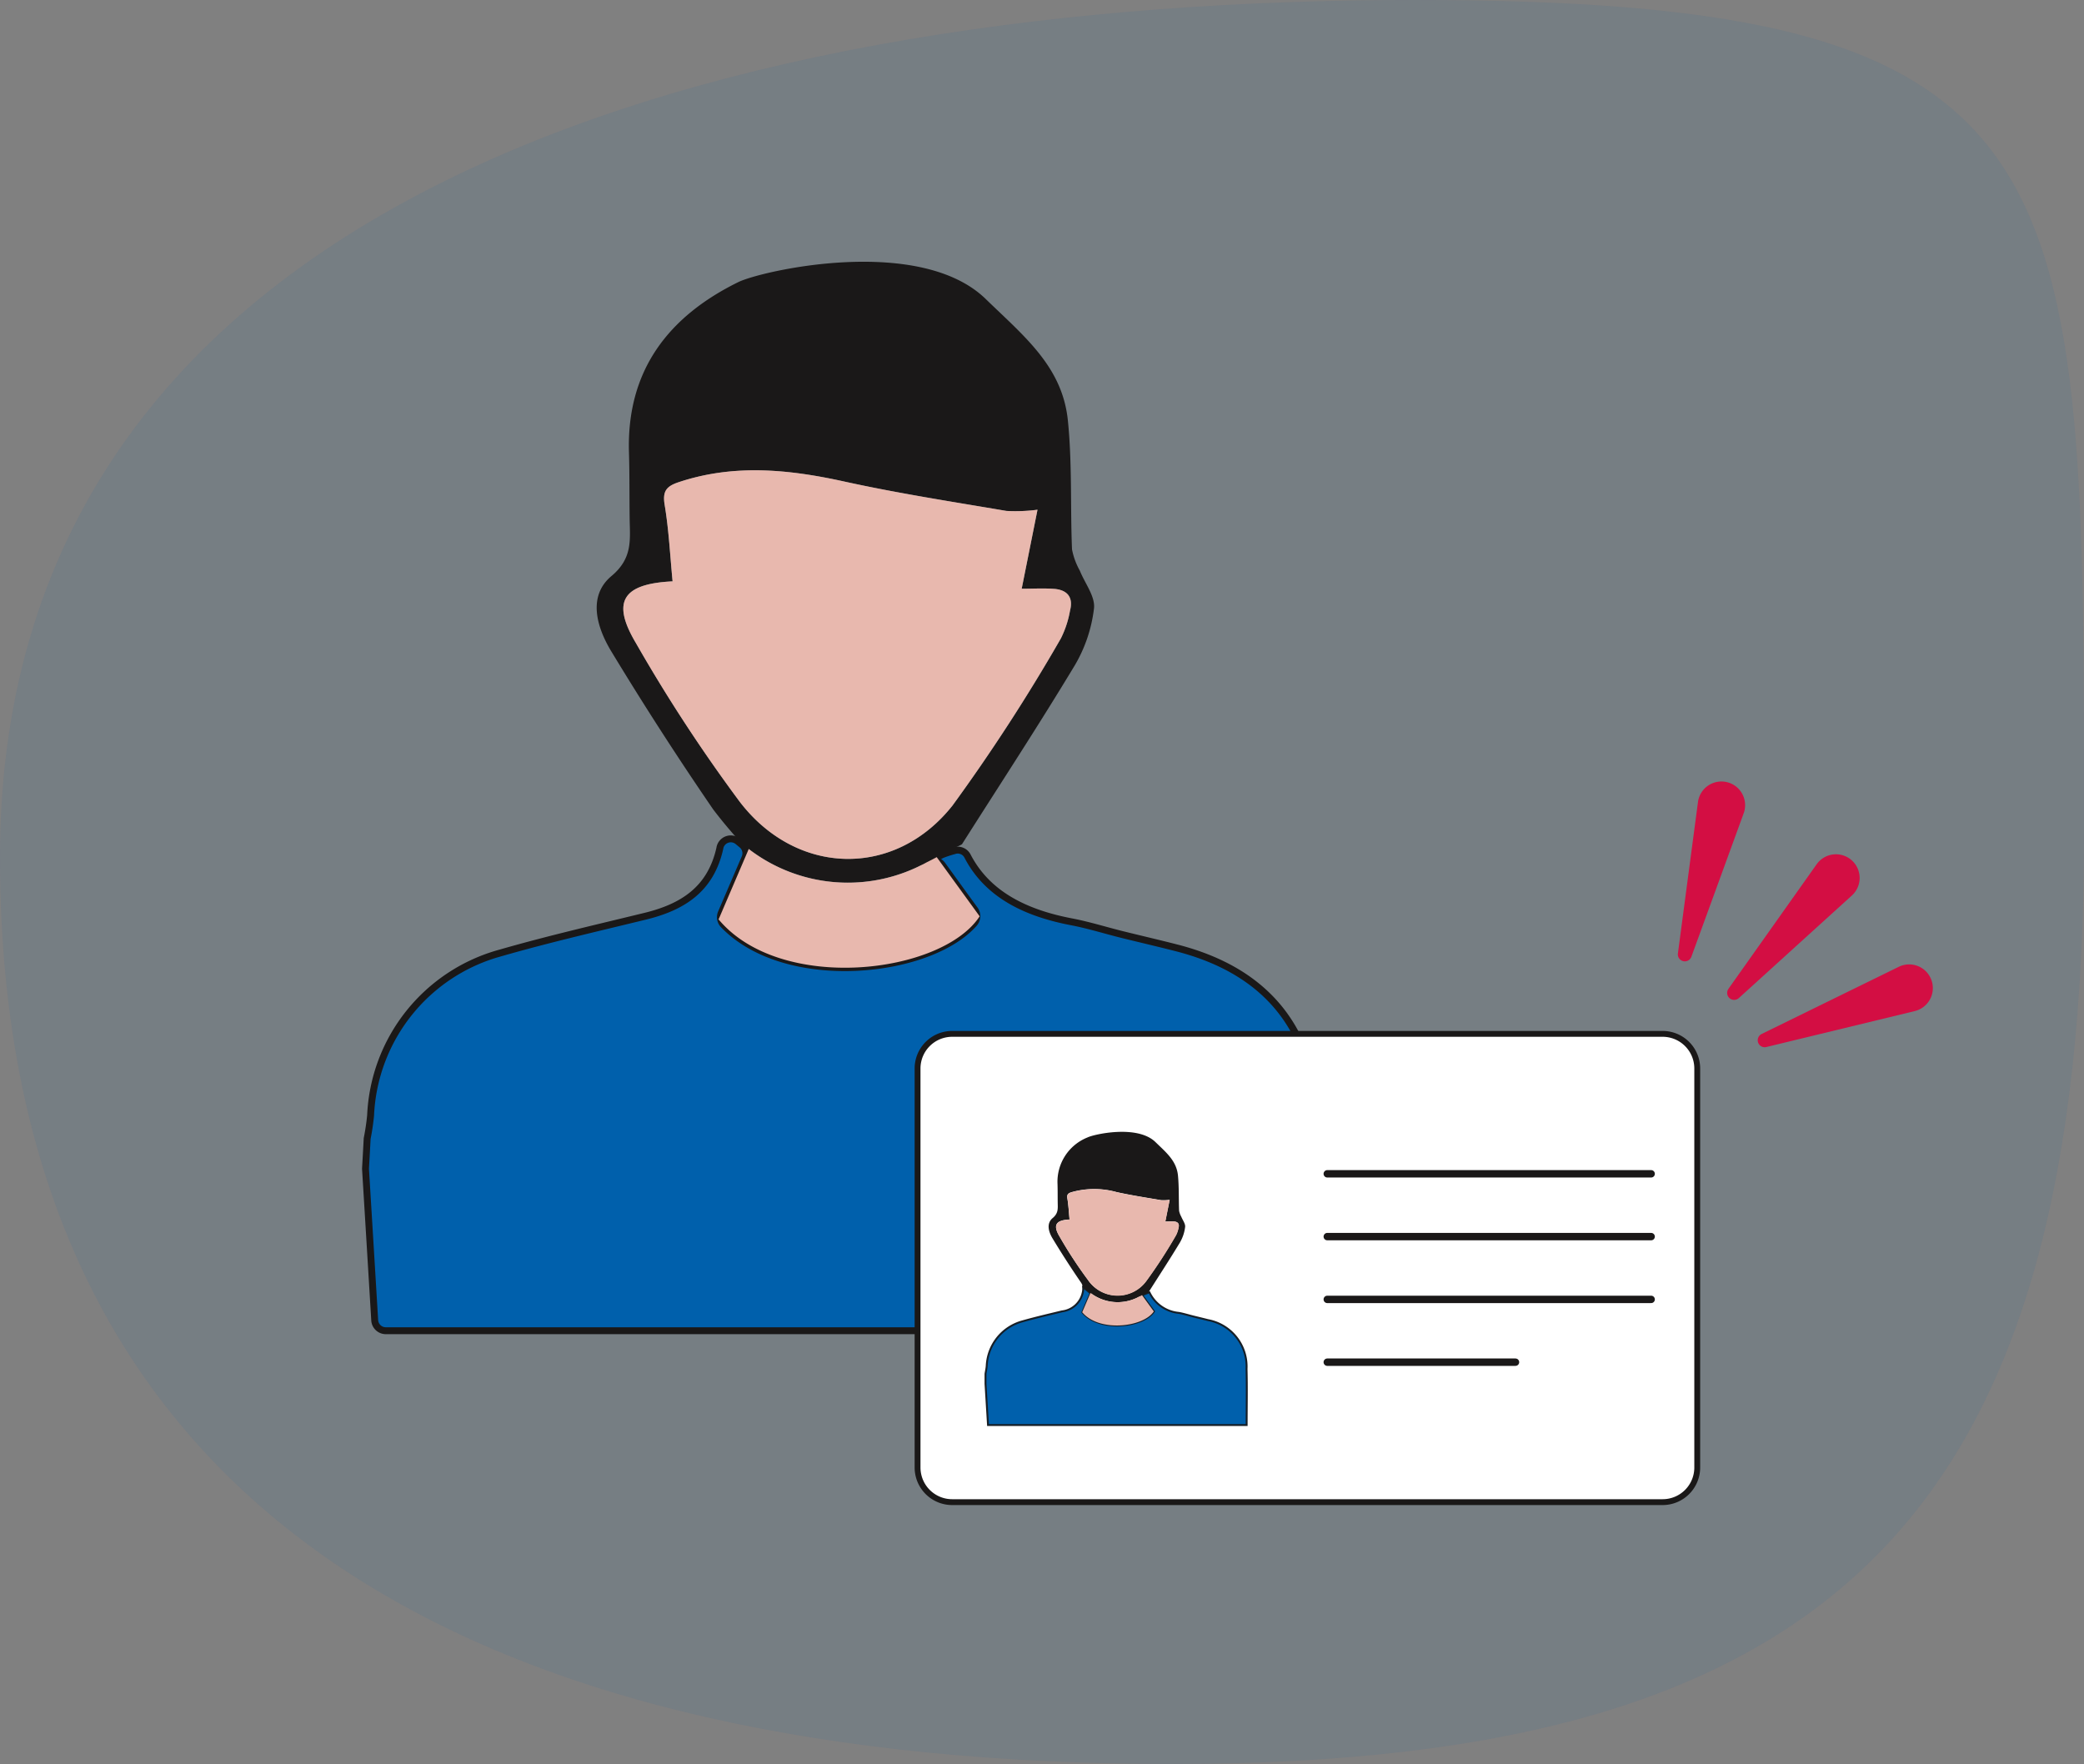 <svg xmlns="http://www.w3.org/2000/svg" width="125" height="105.799" data-name="Group 1662"><rect width="100%" height="100%" fill="#808080" stroke="none"/><defs><clipPath id="a"><path fill="none" d="M0 0h125v105.799H0z" data-name="Rectangle 588"/></clipPath><clipPath id="b"><path fill="none" d="M0 0h125v105.799H0z" data-name="Rectangle 587"/></clipPath></defs><g clip-path="url(#a)" data-name="Group 1661"><g data-name="Group 1660"><g clip-path="url(#b)" data-name="Group 1659"><g data-name="Group 1658" opacity=".08"><g data-name="Group 1657"><g clip-path="url(#b)" data-name="Group 1656"><path fill="#0060ac" d="M125 50.005c0 40.368-14.306 55.794-54.674 55.794S0 91.78 0 51.412 44.453 0 84.821 0 125 9.637 125 50.005" data-name="Path 5688"/></g></g></g><path fill="#0060ac" d="M79.035 67.547c-.158-5.761-3.015-9.291-8.44-10.69-1.1-.283-2.2-.536-3.3-.809-1.01-.252-2.007-.566-3.028-.761-2.739-.523-5.039-1.631-6.236-3.945a.657.657 0 0 0-.807-.315 6.617 6.617 0 0 0-1.652.691l.107-.052a.671.671 0 0 1 .841.206c.661.91 1.3 1.8 1.943 2.679a.666.666 0 0 1-.033.831c-2.674 3.049-11.313 3.971-15.046.074a.661.661 0 0 1-.117-.713l1.416-3.3a.665.665 0 0 0-.168-.763c-.087-.073-.174-.147-.265-.22a.665.665 0 0 0-1.068.381v.013c-.546 2.484-2.23 3.55-4.486 4.1-2.9.708-5.81 1.375-8.675 2.2a10.583 10.583 0 0 0-7.792 9.741 13.99 13.99 0 0 1-.206 1.39c-.032.607-.065 1.208-.1 1.814q.278 4.543.552 9.087a.667.667 0 0 0 .666.627h55.251a.667.667 0 0 0 .666-.665c.007-3.868.083-7.737-.023-11.6" data-name="Path 5689"/><path fill="none" stroke="#1a1818" stroke-miterlimit="10" stroke-width=".414" d="M79.035 67.547c-.158-5.761-3.015-9.291-8.44-10.69-1.1-.283-2.2-.536-3.3-.809-1.01-.252-2.007-.566-3.028-.761-2.739-.523-5.039-1.631-6.236-3.945a.657.657 0 0 0-.807-.315 6.617 6.617 0 0 0-1.652.691l.107-.052a.671.671 0 0 1 .841.206c.661.91 1.3 1.8 1.943 2.679a.666.666 0 0 1-.033.831c-2.674 3.049-11.313 3.971-15.046.074a.661.661 0 0 1-.117-.713l1.416-3.3a.665.665 0 0 0-.168-.763c-.087-.073-.174-.147-.265-.22a.665.665 0 0 0-1.068.381v.013c-.546 2.484-2.23 3.55-4.486 4.1-2.9.708-5.81 1.375-8.675 2.2a10.583 10.583 0 0 0-7.792 9.741 13.99 13.99 0 0 1-.206 1.39c-.032.607-.065 1.208-.1 1.814q.278 4.543.552 9.087a.667.667 0 0 0 .666.627h55.251a.667.667 0 0 0 .666-.665c.007-3.868.083-7.737-.023-11.601Z" data-name="Path 5690"/><path fill="#1a1818" d="M44.909 50.919a9.761 9.761 0 0 0 10.668.8c.644-.464 2.154-1.039 2.133-1.1 2.285-3.6 4.587-7.114 6.754-10.709a8.742 8.742 0 0 0 1.155-3.422c.081-.711-.545-1.5-.849-2.259a4.279 4.279 0 0 1-.47-1.277c-.105-2.581.014-5.181-.249-7.742-.333-3.23-2.621-5.036-4.926-7.276-3.965-3.854-13.452-1.7-14.848-1.011-4.2 2.066-6.7 5.312-6.551 10.214.039 1.317.024 2.635.041 3.953.016 1.266.2 2.38-1.091 3.46-1.445 1.208-.881 3.08-.011 4.516q2.92 4.823 6.11 9.477A28.425 28.425 0 0 0 44.876 51l.033-.077m-6.782-12.382c-1.464-2.477-.763-3.529 2.216-3.673-.149-1.533-.223-3.074-.475-4.584-.137-.825.1-1.118.841-1.364 3.313-1.1 6.592-.774 9.926-.04 3.217.708 6.48 1.211 9.73 1.764a10.043 10.043 0 0 0 1.866-.072l-.949 4.739c.7 0 1.332-.04 1.956.01.778.062 1.154.5.944 1.3a5.99 5.99 0 0 1-.548 1.67 110.3 110.3 0 0 1-6.5 10.023c-3.467 4.375-9.348 4.229-12.758-.22a95.149 95.149 0 0 1-6.247-9.551" data-name="Path 5691"/><path fill="#e8b8ae" d="M63.237 35.321c-.624-.05-1.254-.01-1.956-.01l.949-4.739a10.043 10.043 0 0 1-1.866.072c-3.25-.553-6.513-1.056-9.73-1.764-3.334-.734-6.612-1.064-9.926.04-.739.246-.978.539-.841 1.364.252 1.511.326 3.051.475 4.584-2.979.144-3.68 1.2-2.216 3.673a95.324 95.324 0 0 0 6.247 9.551c3.411 4.449 9.291 4.6 12.758.22a110.3 110.3 0 0 0 6.5-10.023 6.024 6.024 0 0 0 .549-1.67c.209-.8-.167-1.236-.945-1.3" data-name="Path 5692"/><path fill="#e8b8ae" d="m44.876 51 .033-.077a9.761 9.761 0 0 0 10.668.8 1.84 1.84 0 0 0-.585.68 1.84 1.84 0 0 1 .585-.68c.2-.1.4-.2.608-.315l2.575 3.55c-2.26 3.47-11.941 4.635-15.658.185L44.876 51" data-name="Path 5693"/><path fill="#fff" d="M99.725 90.094H57.112a2.077 2.077 0 0 1-2.076-2.077V64.084a2.076 2.076 0 0 1 2.076-2.076h42.613a2.076 2.076 0 0 1 2.077 2.076v23.933a2.077 2.077 0 0 1-2.077 2.077" data-name="Path 5694"/><path fill="none" stroke="#1a1818" stroke-miterlimit="10" stroke-width=".351" d="M57.113 62.008h42.612a2.077 2.077 0 0 1 2.077 2.077v23.933a2.076 2.076 0 0 1-2.076 2.076H57.113a2.077 2.077 0 0 1-2.077-2.077V64.085a2.077 2.077 0 0 1 2.077-2.077Z" data-name="Rectangle 586"/><path fill="#0060ac" d="M74.769 82.108a2.831 2.831 0 0 0-2.315-2.932c-.3-.078-.6-.147-.9-.222-.277-.069-.551-.155-.83-.209a2.175 2.175 0 0 1-1.781-1.234 5.151 5.151 0 0 0-.6.255 3.28 3.28 0 0 0 .166-.086l.707.974c-.62.951-3.276 1.271-4.295.05l.486-1.136a4.126 4.126 0 0 0-.44-.351.9.9 0 0 1-.024.311 1.441 1.441 0 0 1-1.243 1.125c-.795.194-1.594.377-2.379.6a2.9 2.9 0 0 0-2.137 2.672c-.012.159-.048.315-.072.473V83l.15 2.471h15.513c0-1.121.025-2.243-.006-3.364" data-name="Path 5695"/><path fill="none" stroke="#161e26" stroke-miterlimit="10" stroke-width=".114" d="M74.769 82.108a2.831 2.831 0 0 0-2.315-2.932c-.3-.078-.6-.147-.9-.222-.277-.069-.551-.155-.83-.209a2.175 2.175 0 0 1-1.781-1.234 5.151 5.151 0 0 0-.6.255 3.28 3.28 0 0 0 .166-.086l.707.974c-.62.951-3.276 1.271-4.295.05l.486-1.136a4.126 4.126 0 0 0-.44-.351.9.9 0 0 1-.024.311 1.441 1.441 0 0 1-1.243 1.125c-.795.194-1.594.377-2.379.6a2.9 2.9 0 0 0-2.137 2.672c-.012.159-.048.315-.072.473V83l.15 2.471h15.513c0-1.12.025-2.242-.006-3.363Z" data-name="Path 5696"/><path fill="#1a1818" d="M65.408 77.547a2.679 2.679 0 0 0 2.927.22 5.157 5.157 0 0 1 .6-.256.357.357 0 0 1-.019-.045c.626-.987 1.258-1.951 1.852-2.937a2.4 2.4 0 0 0 .317-.939c.022-.195-.15-.412-.233-.62a1.181 1.181 0 0 1-.129-.35c-.028-.708 0-1.421-.068-2.123-.091-.886-.719-1.382-1.351-2-1.088-1.057-3.69-.466-4.073-.277a2.86 2.86 0 0 0-1.8 2.8c.011.362.007.723.011 1.084s.055.653-.3.95c-.4.331-.242.844 0 1.238q.8 1.323 1.676 2.6a.714.714 0 0 1 .135.321 4.142 4.142 0 0 1 .441.35l.009-.021m-1.86-3.395c-.4-.679-.209-.968.608-1.007-.041-.421-.061-.844-.13-1.258-.038-.226.027-.307.23-.374a5 5 0 0 1 2.723-.011c.882.194 1.777.332 2.669.484a2.785 2.785 0 0 0 .512-.02l-.261 1.3c.193 0 .366-.011.537 0 .213.017.316.138.259.356a1.623 1.623 0 0 1-.151.458 29.988 29.988 0 0 1-1.783 2.749 2.142 2.142 0 0 1-3.5-.06 26.2 26.2 0 0 1-1.713-2.62" data-name="Path 5697"/><path fill="#e8b8ae" d="M70.436 73.269c-.171-.014-.344 0-.536 0l.26-1.3a2.785 2.785 0 0 1-.512.02c-.891-.152-1.786-.289-2.669-.484a5 5 0 0 0-2.723.011c-.2.068-.268.148-.23.374.069.415.089.837.13 1.258-.817.039-1.009.328-.608 1.007a26.036 26.036 0 0 0 1.714 2.62 2.14 2.14 0 0 0 3.5.06 30.072 30.072 0 0 0 1.784-2.749 1.643 1.643 0 0 0 .15-.458c.058-.218-.046-.339-.259-.356" data-name="Path 5698"/><path fill="#e8b8ae" d="M68.5 77.68a3.308 3.308 0 0 1-.167.086.5.5 0 0 0-.16.187.5.5 0 0 1 .16-.187 2.677 2.677 0 0 1-2.926-.219l-.009.021c.016.015.032.029.046.044-.014-.015-.03-.029-.046-.044l-.486 1.136c1.019 1.221 3.674.9 4.294-.05l-.706-.974" data-name="Path 5699"/><path fill="none" stroke="#1a1818" stroke-linecap="round" stroke-miterlimit="10" stroke-width=".444" d="M79.611 70.402h19.426" data-name="Line 84"/><path fill="none" stroke="#1a1818" stroke-linecap="round" stroke-miterlimit="10" stroke-width=".444" d="M79.611 74.168h19.426" data-name="Line 85"/><path fill="none" stroke="#1a1818" stroke-linecap="round" stroke-miterlimit="10" stroke-width=".444" d="M79.611 77.934h19.426" data-name="Line 86"/><path fill="none" stroke="#1a1818" stroke-linecap="round" stroke-miterlimit="10" stroke-width=".444" d="M79.611 81.7H90.9" data-name="Line 87"/><path fill="#d30e43" d="m101.044 57.288 2.176-8.867" data-name="Line 88"/><path fill="#d30e43" d="m100.642 57.189 1.206-9.1a1.42 1.42 0 1 1 2.745.674l-3.146 8.629a.418.418 0 0 1-.805-.2" data-name="Path 5700"/><path fill="#d30e43" d="m103.975 59.594 6.055-6.833" data-name="Line 89"/><path fill="#d30e43" d="m103.665 59.319 5.308-7.495a1.42 1.42 0 1 1 2.115 1.875l-6.8 6.17a.418.418 0 0 1-.62-.55" data-name="Path 5701"/><path fill="#d30e43" d="m105.798 62.409 8.587-3.1" data-name="Line 90"/><path fill="#d30e43" d="m105.657 62.019 8.248-4.04a1.42 1.42 0 1 1 .96 2.659l-8.927 2.162a.418.418 0 0 1-.281-.78" data-name="Path 5702"/></g></g></g></svg>